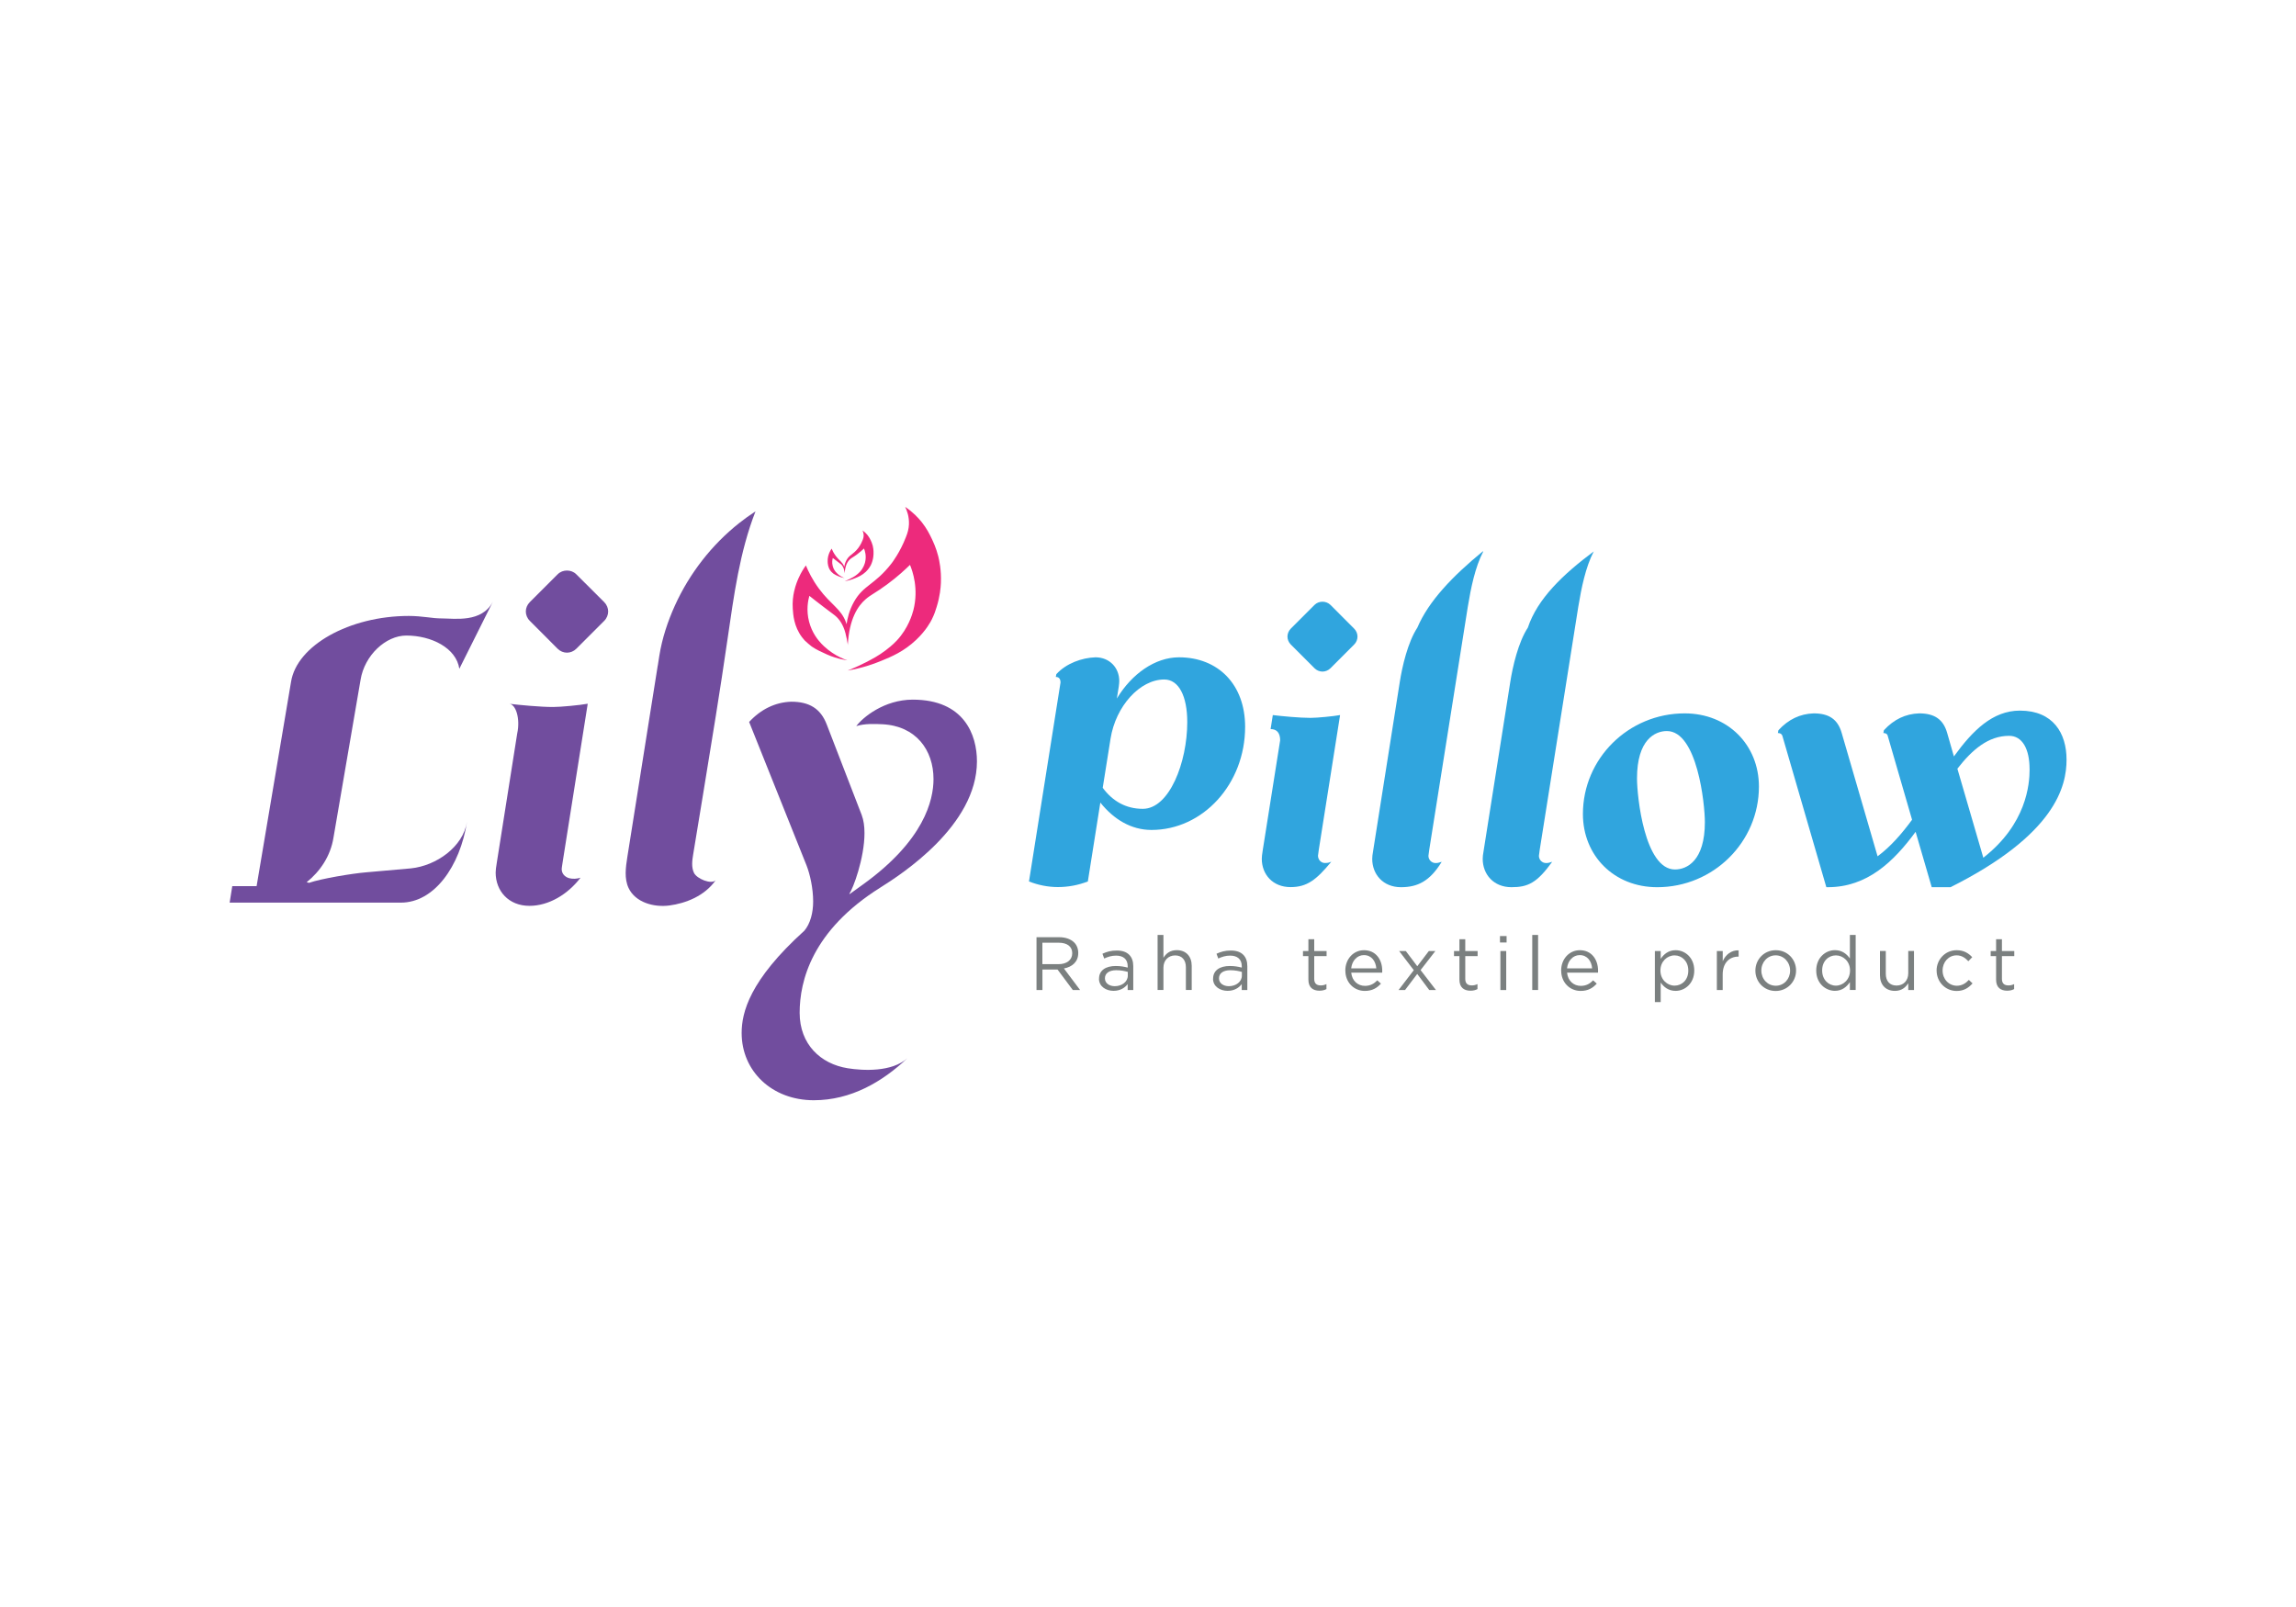 <?xml version="1.0" encoding="UTF-8"?>
<svg id="Layer_1" data-name="Layer 1" xmlns="http://www.w3.org/2000/svg" viewBox="0 0 500 350">
  <defs>
    <style>
      .cls-1 {
        fill: #714d9e;
      }

      .cls-2 {
        fill: #7b8080;
      }

      .cls-3 {
        fill: #30a5de;
      }

      .cls-4 {
        fill: #ed2a7c;
      }
    </style>
  </defs>
  <path class="cls-2" d="M225.71,204.12h4.95c1.41,0,2.54.43,3.27,1.15.56.56.88,1.37.88,2.27v.03c0,1.91-1.31,3.02-3.12,3.36l3.53,4.7h-1.59l-3.33-4.47h-3.29v4.47h-1.29v-11.51ZM230.54,209.99c1.72,0,2.96-.88,2.96-2.37v-.03c0-1.42-1.09-2.27-2.95-2.27h-3.55v4.67h3.54Z"/>
  <path class="cls-2" d="M239.34,213.16v-.03c0-1.79,1.47-2.74,3.62-2.74,1.1,0,1.86.15,2.62.35v-.29c0-1.53-.95-2.32-2.54-2.32-1,0-1.78.27-2.58.63l-.38-1.04c.94-.43,1.86-.7,3.09-.7s2.13.31,2.75.94c.57.58.87,1.4.87,2.47v5.19h-1.22v-1.28c-.6.77-1.58,1.46-3.08,1.46-1.58,0-3.17-.9-3.17-2.65M245.6,212.5v-.82c-.62-.18-1.46-.37-2.5-.37-1.59,0-2.48.69-2.48,1.75v.04c0,1.06.99,1.69,2.14,1.69,1.56,0,2.84-.96,2.84-2.3"/>
  <path class="cls-2" d="M252.09,203.63h1.27v4.98c.56-.92,1.44-1.67,2.9-1.67,2.05,0,3.26,1.39,3.26,3.41v5.27h-1.27v-4.96c0-1.58-.85-2.57-2.34-2.57s-2.55,1.08-2.55,2.67v4.86h-1.27v-11.99Z"/>
  <path class="cls-2" d="M264.18,213.16v-.03c0-1.79,1.47-2.74,3.62-2.74,1.09,0,1.86.15,2.62.35v-.29c0-1.53-.95-2.32-2.54-2.32-1,0-1.78.27-2.58.63l-.38-1.04c.94-.43,1.86-.7,3.09-.7s2.13.31,2.75.94c.57.58.87,1.4.87,2.47v5.19h-1.22v-1.28c-.6.77-1.58,1.46-3.08,1.46-1.58,0-3.17-.9-3.17-2.65M270.44,212.5v-.82c-.62-.18-1.46-.37-2.5-.37-1.59,0-2.48.69-2.48,1.75v.04c0,1.06.99,1.69,2.14,1.69,1.56,0,2.84-.96,2.84-2.3"/>
  <path class="cls-2" d="M284.93,213.37v-5.13h-1.18v-1.11h1.18v-2.57h1.27v2.57h2.69v1.11h-2.69v4.97c0,1.03.57,1.41,1.43,1.41.42,0,.79-.08,1.23-.29v1.09c-.44.23-.91.35-1.53.35-1.37,0-2.4-.67-2.4-2.4"/>
  <path class="cls-2" d="M292.97,211.4v-.03c0-2.45,1.72-4.42,4.08-4.42,2.52,0,3.96,2,3.96,4.48,0,.16,0,.27-.01.41h-6.74c.18,1.84,1.48,2.88,2.99,2.88,1.17,0,1.99-.48,2.68-1.2l.8.71c-.86.95-1.89,1.59-3.51,1.59-2.33,0-4.24-1.8-4.24-4.42M299.72,210.91c-.13-1.55-1.02-2.89-2.71-2.89-1.48,0-2.59,1.24-2.76,2.89h5.47Z"/>
  <polygon class="cls-2" points="308.64 210.44 311.16 207.13 312.58 207.13 309.36 211.28 312.71 215.63 311.25 215.63 308.63 212.12 305.97 215.63 304.56 215.63 307.88 211.3 304.69 207.13 306.14 207.13 308.64 210.44"/>
  <path class="cls-2" d="M317.82,213.37v-5.13h-1.18v-1.11h1.18v-2.57h1.27v2.57h2.69v1.11h-2.69v4.97c0,1.03.57,1.41,1.43,1.41.42,0,.79-.08,1.23-.29v1.09c-.44.23-.91.35-1.53.35-1.37,0-2.4-.67-2.4-2.4"/>
  <path class="cls-2" d="M326.65,203.87h1.44v1.4h-1.44v-1.4ZM326.74,207.13h1.27v8.5h-1.27v-8.5Z"/>
  <rect class="cls-2" x="333.68" y="203.63" width="1.27" height="11.99"/>
  <path class="cls-2" d="M339.97,211.4v-.03c0-2.45,1.72-4.42,4.08-4.42,2.52,0,3.96,2,3.96,4.48,0,.16,0,.27-.01.41h-6.74c.18,1.84,1.48,2.88,2.99,2.88,1.17,0,1.99-.48,2.68-1.2l.8.71c-.86.95-1.89,1.59-3.51,1.59-2.33,0-4.24-1.8-4.24-4.42M346.72,210.91c-.13-1.55-1.02-2.89-2.71-2.89-1.48,0-2.59,1.24-2.76,2.89h5.47Z"/>
  <path class="cls-2" d="M360.38,207.13h1.27v1.7c.69-1.01,1.69-1.88,3.25-1.88,2.04,0,4.06,1.61,4.06,4.41v.03c0,2.77-2.01,4.42-4.06,4.42-1.57,0-2.59-.86-3.25-1.81v4.25h-1.27v-11.12ZM367.66,211.4v-.03c0-2.01-1.38-3.29-2.99-3.29s-3.08,1.33-3.08,3.28v.03c0,1.97,1.49,3.28,3.08,3.28s2.99-1.22,2.99-3.27"/>
  <path class="cls-2" d="M373.89,207.13h1.27v2.22c.62-1.41,1.85-2.43,3.46-2.37v1.37h-.1c-1.86,0-3.37,1.33-3.37,3.89v3.39h-1.27v-8.5Z"/>
  <path class="cls-2" d="M382.27,211.42v-.03c0-2.4,1.87-4.44,4.44-4.44s4.42,2.01,4.42,4.41v.03c0,2.4-1.89,4.44-4.45,4.44s-4.41-2.01-4.41-4.41M389.83,211.42v-.03c0-1.83-1.37-3.32-3.15-3.32s-3.11,1.49-3.11,3.29v.03c0,1.82,1.34,3.3,3.14,3.3s3.12-1.48,3.12-3.27"/>
  <path class="cls-2" d="M395.52,211.39v-.02c0-2.79,2.03-4.43,4.07-4.43,1.58,0,2.59.86,3.26,1.81v-5.12h1.26v11.99h-1.26v-1.71c-.7,1.02-1.7,1.89-3.26,1.89-2.03,0-4.07-1.61-4.07-4.41M402.88,211.38v-.03c0-1.96-1.49-3.27-3.08-3.27s-2.99,1.22-2.99,3.27v.03c0,2,1.4,3.29,2.99,3.29s3.08-1.33,3.08-3.29"/>
  <path class="cls-2" d="M409.4,212.4v-5.28h1.27v4.97c0,1.58.85,2.56,2.34,2.56s2.55-1.06,2.55-2.67v-4.86h1.25v8.5h-1.25v-1.47c-.58.91-1.45,1.66-2.9,1.66-2.06,0-3.26-1.38-3.26-3.4"/>
  <path class="cls-2" d="M421.73,211.42v-.03c0-2.4,1.87-4.44,4.36-4.44,1.61,0,2.61.68,3.4,1.52l-.84.88c-.67-.7-1.42-1.28-2.57-1.28-1.73,0-3.04,1.46-3.04,3.29v.03c0,1.84,1.34,3.3,3.12,3.3,1.09,0,1.93-.54,2.6-1.27l.8.76c-.85.95-1.87,1.65-3.46,1.65-2.48,0-4.36-2.02-4.36-4.41"/>
  <path class="cls-2" d="M434.69,213.37v-5.13h-1.18v-1.11h1.18v-2.57h1.27v2.57h2.69v1.11h-2.69v4.97c0,1.03.57,1.41,1.43,1.41.42,0,.79-.08,1.23-.29v1.09c-.44.23-.91.35-1.53.35-1.37,0-2.4-.67-2.4-2.4"/>
  <path class="cls-1" d="M50.57,193h5.31l7.5-44.5c1.26-7.93,12.73-14.35,25.65-14.35,1.36,0,2.86.14,3.98.28,1.11.15,2.22.26,3.18.26,2.81,0,8.75,1,11.15-3.66l-7.31,14.63c-.68-4.55-6.1-7.24-11.55-7.24-4.47,0-9.1,4.3-9.96,9.65l-5.89,34.32c-.65,4.12-2.98,7.46-5.85,9.75l.51.14c2.66-.92,9.4-2.04,12.44-2.29l9.75-.86c5.52-.57,11.37-4.67,12.23-10.18-1.54,9.79-7.17,17.64-14.41,17.64h-37.29l.57-3.58Z"/>
  <path class="cls-1" d="M112.64,159.72c.69-3.18-.29-6.45-1.86-6.45,2.4.28,6.85.71,9.65.71,1.68,0,5.81-.39,7.56-.71l-5.45,34.42c-.14.92-.22,1.43-.22,1.58,0,1.03.71,1.76,1.69,2.01.71.18,1.65.14,2.41-.12-2.75,3.61-6.89,6.13-11.12,6.13-4.56,0-7.36-3.26-7.36-7.24,0-.57.08-1.08.26-2.23l4.44-28.11ZM121.43,141.29l-6.05-6.07c-.58-.57-.87-1.32-.87-2.04s.29-1.46.87-2.04l6.05-6.05c.57-.58,1.32-.83,2.04-.83s1.47.25,2.04.83l6.07,6.05c.57.58.86,1.33.86,2.04s-.29,1.47-.86,2.04l-6.07,6.07c-.57.57-1.32.86-2.04.86s-1.47-.29-2.04-.86"/>
  <path class="cls-1" d="M143.25,144.95l.33-2.11c.6-3.79,1.82-7.48,3.4-10.97,1.58-3.48,3.57-6.77,5.93-9.8,2.34-3.01,5.04-5.75,8.04-8.13,1.15-.91,2.34-1.76,3.58-2.57-3.46,8.84-4.71,18.36-6.08,27.74-1.62,11.23-3.46,22.42-5.3,33.63-.73,4.43-1.46,8.87-2.19,13.31-.23,1.38-.43,2.85.19,4.1.63,1.24,3.74,2.55,4.71,1.56-2.48,3.51-6.63,5.04-10.07,5.5-3.42.46-7.43-.68-8.9-3.8-.97-2.06-.63-4.47-.28-6.72.77-4.87,1.55-9.74,2.32-14.61.77-4.88,1.55-9.75,2.32-14.63.67-4.16,1.32-8.33,1.99-12.51"/>
  <path class="cls-1" d="M163.15,157.23c2.55-2.76,5.69-4.29,9.16-4.4,3.95,0,6.42,1.51,7.74,4.99l7.6,19.68c.43,1.15.61,2.47.61,3.95,0,5.45-2.51,12.19-3.3,13.19l.08.08,2.83-2.04c13.38-9.61,15.42-18.4,15.42-22.99,0-6.34-3.83-11.59-11.14-11.95-1.63-.08-3.91-.17-5.68.41,1.37-1.87,6.07-5.77,12.3-5.77,11.23,0,13.98,7.71,13.98,13.44,0,14.02-16.5,24.64-21.01,27.47-14.95,9.37-17.6,20.41-17.6,27.29s4.58,11.14,10.45,12.08c3.32.54,9.62.87,13-2.18-5.42,5.13-12.26,9.15-20.37,9.15-9.14,0-15.71-6.36-15.71-14.64,0-4.44,1.69-11.47,13.67-22.3,1.29-1.54,1.9-3.9,1.9-6.34,0-2.9-.69-5.91-1.41-7.79l-12.53-31.32Z"/>
  <path class="cls-3" d="M230.95,148.66c0-.73-.3-1.23-1.03-1.23l.12-.6c2.16-2.36,5.55-3.57,8.52-3.67,3.05,0,5.18,2.26,5.18,5.16,0,.52-.12,1.53-.52,3.81,3.24-5.37,8.33-8.97,13.52-8.97,8.55,0,14.41,5.93,14.41,15.14,0,12.45-9.18,22.46-20.39,22.46-4.4,0-8.21-2.29-11.14-5.96l-2.72,17.18c-2.16.83-4.33,1.22-6.53,1.22s-4.33-.45-6.29-1.22l6.87-43.34ZM248.87,176.16c5.8,0,9.68-10.16,9.68-18.89,0-5.65-1.84-9.28-5.01-9.28-5.31,0-10.56,5.81-11.69,12.85l-1.71,10.74c2.14,2.9,5.04,4.58,8.73,4.58"/>
  <path class="cls-3" d="M278.78,161.23c0-1.59-.73-2.44-2.08-2.44l.48-3.05c2.04.25,5.83.61,8.22.61,1.43,0,4.94-.34,6.43-.61l-4.63,29.29c-.12.8-.18,1.23-.18,1.34,0,.89.7,1.62,1.56,1.59.77-.03.7-.06,1.34-.28-3.25,3.94-5.28,5.53-8.88,5.53-3.88,0-6.26-2.77-6.26-6.16,0-.49.06-.91.21-1.89l3.79-23.93ZM286.26,145.54l-5.16-5.16c-.48-.48-.73-1.13-.73-1.73s.25-1.26.73-1.74l5.16-5.16c.48-.48,1.13-.7,1.74-.7s1.25.22,1.74.7l5.15,5.16c.49.48.73,1.13.73,1.74s-.24,1.25-.73,1.73l-5.15,5.16c-.49.48-1.13.73-1.74.73s-1.26-.25-1.74-.73"/>
  <path class="cls-3" d="M304.81,148.66c.55-3.54,1.77-8.79,3.85-11.97,2.46-5.8,7.74-11.26,14.22-16.58h.13c-1.77,3.4-2.69,7.91-3.37,12.07l-8.39,52.87c-.12.8-.18,1.23-.18,1.34,0,.88.7,1.58,1.56,1.58.37,0,.7-.05,1.33-.27-2.59,4.25-5.28,5.53-8.87,5.53-3.88,0-6.26-2.79-6.26-6.17,0-.48.05-.91.22-1.89l5.76-36.5Z"/>
  <path class="cls-3" d="M328.87,148.66c.55-3.54,1.77-8.79,3.85-11.97,2.1-6.31,7.68-11.61,14.35-16.59-1.77,3.41-2.69,7.93-3.37,12.08l-8.39,52.87c-.12.8-.18,1.23-.18,1.34,0,.88.7,1.58,1.56,1.58.37,0,.7-.05,1.33-.27-3.32,4.6-5.28,5.53-8.87,5.53-3.88,0-6.26-2.79-6.26-6.17,0-.48.05-.91.22-1.89l5.76-36.5Z"/>
  <path class="cls-3" d="M366.87,155.37c9.43,0,16.17,6.9,16.17,15.94,0,12.09-9.92,21.92-22.15,21.92-9.43,0-16.18-6.9-16.18-15.94,0-12.09,9.93-21.92,22.16-21.92M364.76,189.37c2.59,0,6.51-1.89,6.51-10.31,0-3.97-1.66-19.84-8.28-19.84-2.59,0-6.5,1.89-6.5,10.31,0,3.97,1.65,19.84,8.27,19.84"/>
  <path class="cls-3" d="M388.08,160.13c-.12-.33-.52-.48-.91-.48l.12-.61c2.17-2.36,4.7-3.57,7.67-3.67,3.36,0,5.25,1.31,6.1,4.25l7.82,26.88c2.81-2.08,5.25-4.88,7.51-7.96l-5.34-18.41c-.12-.33-.52-.48-.91-.48l.12-.61c2.17-2.36,4.71-3.57,7.67-3.67,3.36,0,5.25,1.31,6.1,4.25l1.47,5.13c4.09-5.65,8.45-9.98,14.37-9.98,7.24,0,10.16,4.91,10.16,10.68s-2.38,16.3-25.26,27.78h-4.1l-3.51-12.06c-4.8,6.53-10.56,12.06-19.11,12.06h-.33l-9.61-33.09ZM441.98,167.52c0-4.45-1.61-7.26-4.45-7.26-4.52,0-8.03,2.99-11.27,7.16l5.65,19.39c9.38-7.32,10.08-15.94,10.08-19.29"/>
  <path class="cls-4" d="M172.95,128.75c.3-1.34.73-2.33.97-2.87.53-1.19,1.12-2.11,1.58-2.73.52,1.27,1.4,3.1,2.84,5.05,2.61,3.53,4.82,4.38,5.9,7.37.04.13.09.25.12.39.16-1.15.54-2.98,1.62-4.9,2.09-3.7,4.45-3.58,8.16-8.34.1-.12,1.89-2.46,3.15-5.76.37-.92.6-1.73.65-2.73.08-1.72-.45-3.08-.82-3.83,1.74,1.17,2.89,2.42,3.6,3.31,1.09,1.37,1.69,2.59,2.15,3.54.34.72.98,2.05,1.45,3.89.19.77.7,2.95.58,5.81-.04.98-.2,2.94-.94,5.28-.2.67-.49,1.59-1.04,2.68-.25.51-1.25,2.41-3.42,4.46-2.65,2.51-5.34,3.65-7.66,4.59-1.73.72-4.18,1.56-7.25,2.08,1.65-.65,2.98-1.28,3.97-1.79,1.43-.74,2.75-1.43,4.31-2.61.53-.41,1.51-1.15,2.44-2.15,2.47-2.65,3.35-5.66,3.6-6.61,1.19-4.66-.19-8.52-.74-9.85-1.09,1.06-2.77,2.62-5.01,4.27-2.51,1.85-3.52,2.22-4.66,3.22-1.69,1.47-3.54,4.23-3.87,9.86v.18c-.01-.11-.02-.22-.03-.32-.04-.22-.08-.43-.12-.62-.04-.34-.11-.65-.18-.91-.43-2.28-1.32-3.58-2.15-4.37-.44-.42-.79-.62-2.74-2.11-1.36-1.03-2.44-1.89-3.16-2.46-.28,1.01-.71,3.12-.06,5.62.15.6.36,1.15.58,1.66.87,1.97,2.13,3.19,2.65,3.68,2.45,2.31,5.13,3.09,5.13,3.09,0,0-2.16-.25-4.42-1.26-1.18-.53-2.31-1.03-3.36-1.75-.54-.42-1.05-.86-1.55-1.34-.19-.22-.39-.45-.58-.7-1.75-2.34-1.91-4.86-2-6.22-.09-1.43.06-2.7.3-3.76"/>
  <path class="cls-4" d="M180.33,121.23c.1-.42.23-.72.3-.89.16-.37.34-.66.48-.85.16.4.44.97.88,1.57.82,1.1,1.49,1.37,1.83,2.29.02.03.03.08.04.12.05-.37.16-.92.51-1.53.65-1.14,1.38-1.11,2.53-2.58.03-.04.59-.76.98-1.79.11-.29.18-.54.2-.85.02-.54-.14-.96-.26-1.19.54.37.9.75,1.12,1.03.33.42.53.81.67,1.1.11.23.3.63.45,1.2.05.25.21.91.17,1.81-.01.3-.05.9-.28,1.63-.06.2-.16.49-.33.83-.08.15-.39.74-1.05,1.39-.82.77-1.66,1.13-2.38,1.42-.54.23-1.3.48-2.25.65.51-.2.92-.4,1.23-.56.45-.23.86-.44,1.34-.81.16-.13.46-.35.75-.67.77-.82,1.04-1.75,1.12-2.05.37-1.44-.06-2.63-.23-3.04-.34.32-.86.81-1.56,1.32-.77.57-1.09.68-1.44.99-.53.46-1.1,1.31-1.2,3.06v.05s0-.06-.01-.1c-.01-.08-.02-.14-.03-.19-.01-.11-.03-.2-.05-.29-.14-.71-.41-1.11-.67-1.36-.14-.13-.25-.19-.85-.66-.42-.31-.76-.58-.98-.75-.09.31-.23.96-.02,1.74.04.18.11.35.17.51.27.61.67.99.83,1.14.75.72,1.59.97,1.59.97,0,0-.68-.09-1.38-.4-.37-.16-.72-.32-1.04-.54-.16-.13-.32-.27-.47-.42-.06-.06-.13-.14-.18-.22-.55-.73-.59-1.52-.62-1.92-.02-.45.02-.84.1-1.17"/>
</svg>